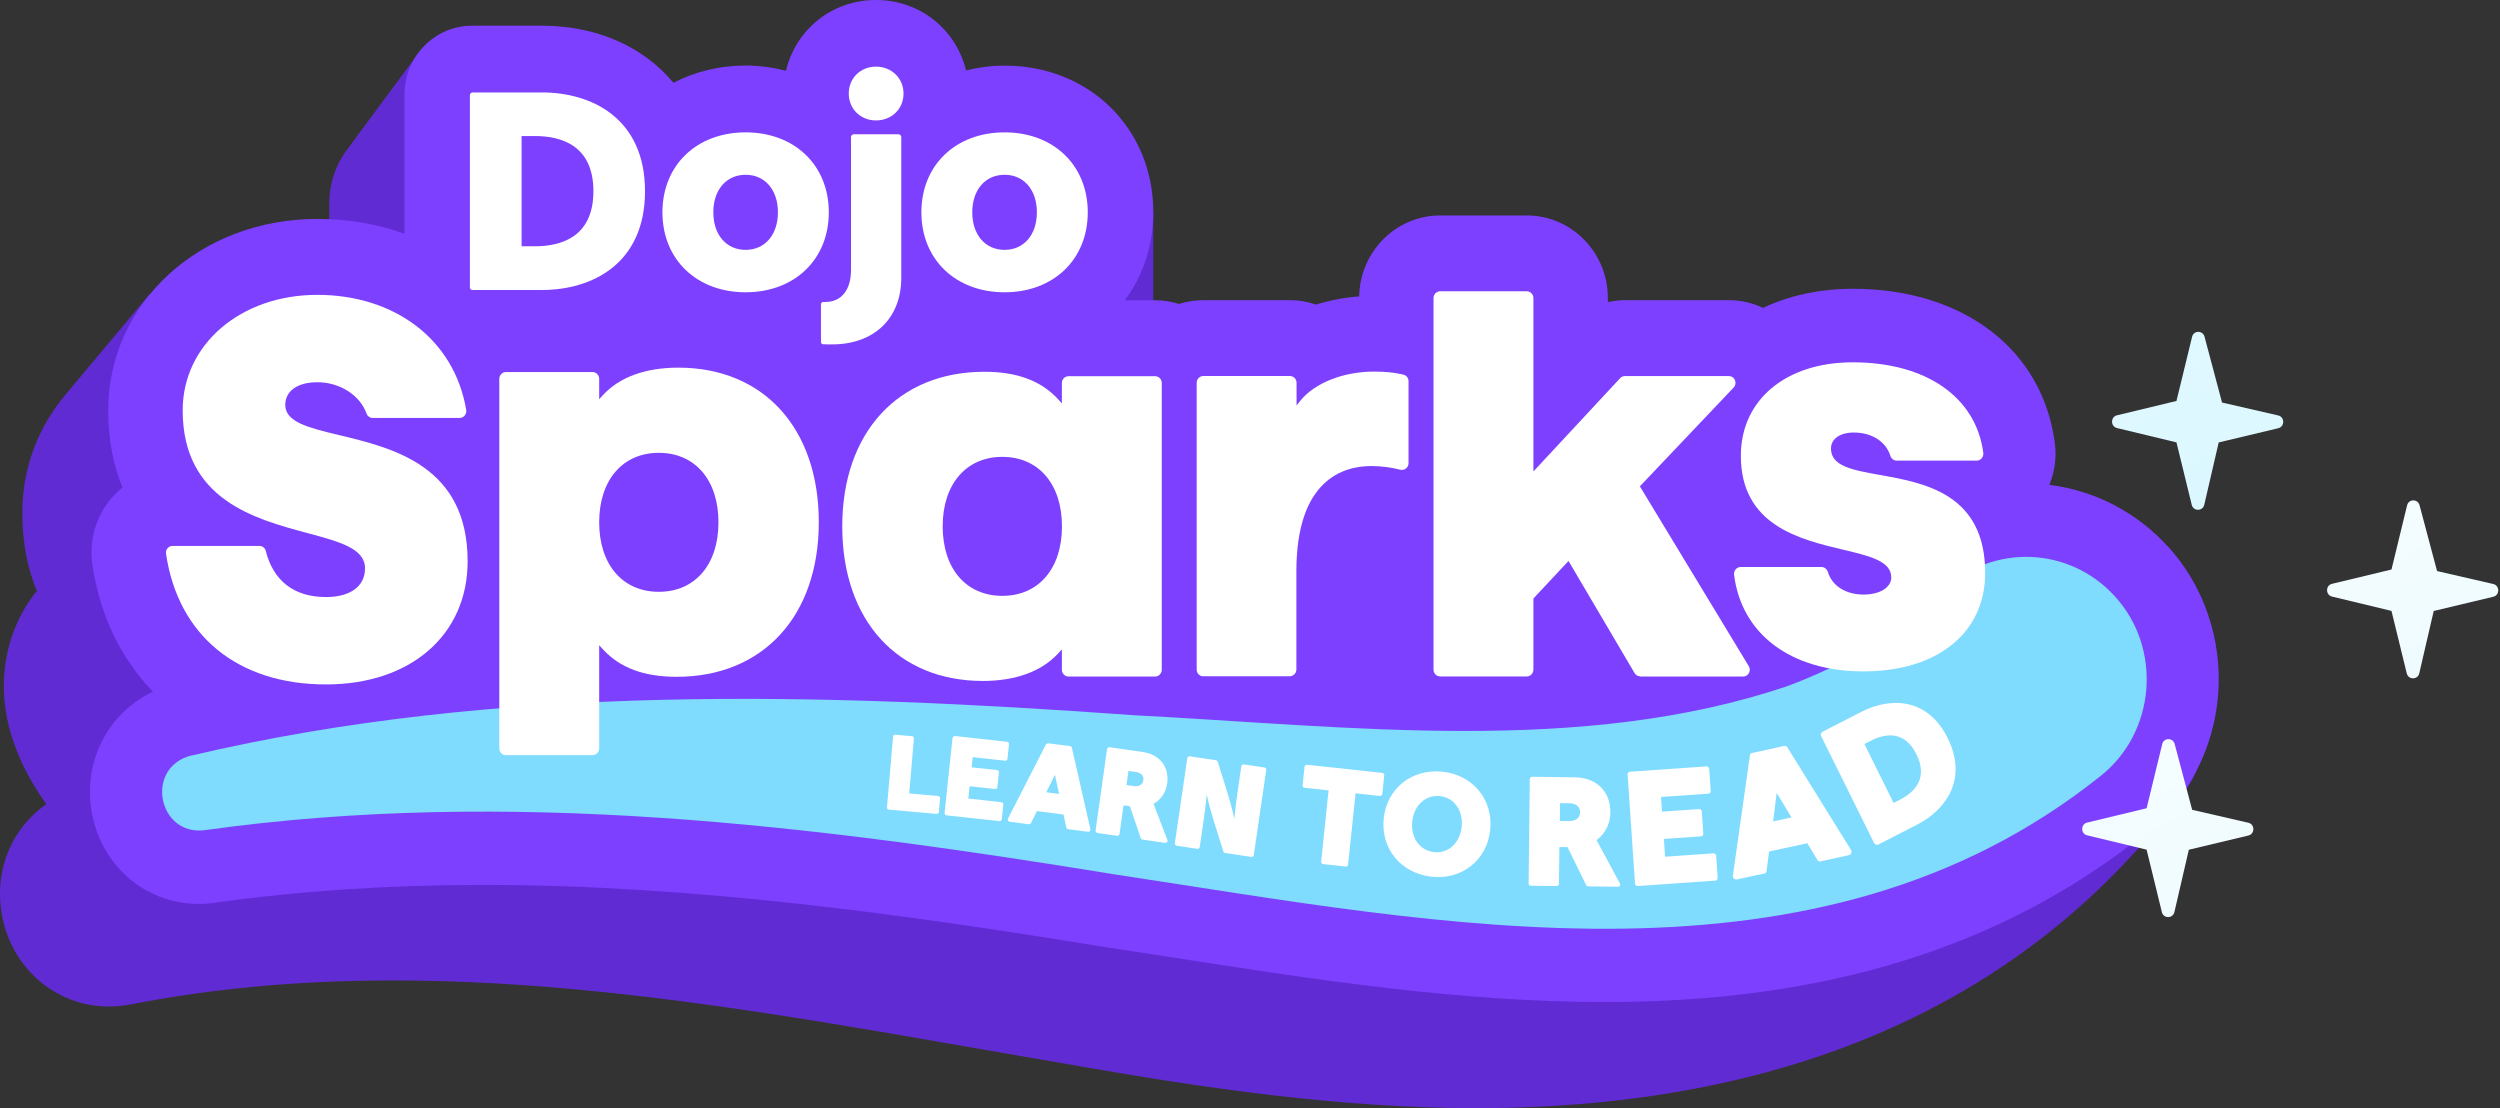 <svg fill="none" height="250" viewBox="0 0 564 250" width="564" xmlns="http://www.w3.org/2000/svg" xmlns:xlink="http://www.w3.org/1999/xlink"><rect x="0" y="0" width="564" height="250" fill="#333333" stroke="none"/><linearGradient id="a"><stop offset="0" stop-color="#fff"/><stop offset="1" stop-color="#ccf4ff"/></linearGradient><linearGradient id="b" gradientUnits="userSpaceOnUse" x1="456.896" x2="589.73" xlink:href="#a" y1="109.24" y2="419.796"/><linearGradient id="c" gradientUnits="userSpaceOnUse" x1="509.536" x2="642.37" xlink:href="#a" y1="49.039" y2="359.595"/><linearGradient id="d" gradientUnits="userSpaceOnUse" x1="411.605" x2="544.439" xlink:href="#a" y1="-108.536" y2="201.998"/><path d="m496.61 137.156c-2.687-12.28-29.862-5.301-40.467-11.328-6.534-3.789 5.557-23.318-1.934-23.318-6.676 0-13.129 1.574-18.951 4.432-8.244-10.231-21.923-16.402-38.33-16.402-7.368 0-13.78 1.387-19.256 3.748-2.809-1.74-6.066-2.734-9.506-2.734h-23.674c-1.384 0-2.748.166-4.071.476v-1.16c0-10.272-8.224-18.638-18.32-18.638h-19.725c-10.076 0-18.279 8.325-18.32 18.555-3.033.311-5.964.87-8.732 1.76-1.853-.642-3.848-.994-5.924-.994h-9.221v-43.675l-15.694-6.109v50.178c-1.1-.207-2.239-.373-3.4-.373h-19.724c-1.995 0-3.909.331-5.72.932-3.827-1.181-8.285-1.926-13.455-1.926-13.944 0-25.873 5.012-34.483 13.626-8.549-8.636-20.396-13.647-34.259-13.647-4.946 0-9.567.663-13.76 1.947-1.812-.621-3.766-.953-5.781-.953h-16.712l5.964-57.385-8.753-22.179-16.224 21.931c-2.524 3.396-3.888 7.559-3.888 11.825v30.587c-6.493-2.651-13.822-4.1-21.76-4.1-5.903 0-11.521.932-16.692 2.671l-2.158-8.449-18.87 22.532c-6.147 7.331-9.771 16.526-9.771 26.673 0 6.938 1.221 12.778 3.298 17.686 0 0-18.137 19.549 2.097 48.066-7.572 5.322-11.603 14.392-10.137 24.188 1.852 12.446 12.071 21.475 24.264 21.475 1.506 0 3.033-.145 4.56-.414l.224-.042c18.707-3.644 38.126-5.425 59.316-5.425 43.887 0 87.102 7.538 132.861 15.532 7.593 1.325 15.206 2.65 22.738 3.934 26.421 4.618 57.627 9.34 88.832 9.34 70.308 0 124.821-23.857 159.955-71.715 7.287-9.941 6.269-28.89 3.603-41.108z" fill="#612bd3"/><path d="m488.977 123.198c-7.002-7.683-16.509-12.57-26.646-13.813 1.222-2.961 1.669-6.212 1.242-9.422-2.768-21.144-20.661-34.812-45.597-34.812-7.491 0-14.351 1.533-20.233 4.308-2.362-1.118-4.988-1.74-7.715-1.74h-23.43c-1.302 0-2.605.145-3.867.435v-.932c0-10.272-8.203-18.617-18.3-18.617h-19.521c-9.974 0-18.096 8.159-18.279 18.265-3.379.248-6.657.89-9.73 1.843-1.853-.642-3.827-.994-5.883-.994h-19.521c-1.914 0-3.746.311-5.496.849-1.71-.538-3.501-.828-5.374-.828h-6.86c4.051-5.467 6.412-12.28 6.412-19.881 0-18.845-14.412-33.052-33.526-33.052-3.033 0-5.944.394-8.712 1.077-2.26-9.216-10.361-15.884-20.335-15.884-9.975 0-18.076 6.71-20.295 15.967-2.87-.746-5.924-1.181-9.099-1.181-5.985 0-11.521 1.408-16.285 3.893-6.737-8.077-17.139-12.881-29.658-12.881h-15.755c-8.427 0-15.267 6.958-15.267 15.532v31.395c-5.944-2.154-12.559-3.334-19.664-3.334-26.442 0-47.164 18.949-47.164 43.137 0 6.855 1.201 12.612 3.216 17.458-.916.745-1.771 1.574-2.565 2.485-3.461 4.08-5.008 9.485-4.234 14.828 1.669 11.555 6.494 21.33 13.659 28.744-9.628 4.577-15.369 14.745-14.005 25.803 1.588 12.799 11.847 22.076 24.406 22.076 1.058 0 2.117-.062 3.175-.207l.265-.041c19.419-2.713 39.307-4.039 60.762-4.039 47.653 0 95.509 6.731 140.291 14.041 5.069.766 10.219 1.574 15.389 2.361 31.653 4.929 64.365 10.023 97.28 10.023 49.994 0 89.85-12.425 121.747-37.939 9.588-7.559 15.634-19.011 16.611-31.415.956-12.384-3.237-24.644-11.461-33.57z" fill="#7d40ff"/><path d="m43.086 170.477c69.372-16.339 142.306-14.186 212.574-9.133 48.772 2.527 101.025 9.133 147.416-6.502 13.72-5.053 25.526-12.364 35.541-21.828 11.012-10.396 28.213-9.733 38.431 1.45 10.83 11.742 9.323 30.753-3.175 40.611-63.937 51.089-148.861 33.3-222.081 22.241-68.435-11.162-136.831-19.653-205.673-10.023-10.463 1.284-13.537-14.103-3.033-16.837z" fill="#80dcff"/><path d="m213.503 170.539c41.526 2.071 83.296 7.083 124.699 7.249 39.124.165 80.914-5.633 110.064-33.135 4.987-4.618 12.722-4.266 17.261.828 4.784 5.302 4.071 13.751-1.506 18.162-53.556 43.51-126.633 31.706-189.166 23.153-20.722-2.982-41.342-6.047-62.023-8.574-4.682-.642-4.275-7.786.651-7.662z" fill="#80dcff"/><g fill="#fff"><path d="m202.002 165.755 3.746.332c.264.02.448.248.427.517l-1.058 12.405 6.534.58c.265.021.448.248.427.518l-.264 3.065c-.021.269-.244.455-.509.435l-10.768-.953c-.265-.021-.448-.249-.428-.518l1.364-15.967c.021-.269.244-.455.509-.434z"/><path d="m215.396 166.045 11.807 1.305c.264.021.448.269.427.538l-.346 3.293c-.02.269-.264.456-.529.435l-7.308-.808-.244 2.299 5.72.621c.265.021.448.27.427.539l-.346 3.292c-.02.27-.264.456-.529.435l-5.72-.621-.305 2.775 7.47.828c.265.021.448.27.428.539l-.346 3.293c-.021.269-.265.455-.53.435l-11.948-1.305c-.265-.021-.448-.269-.428-.539l1.792-16.877c.02-.27.264-.456.529-.435z"/><path d="m236.444 167.681 4.967.642c.204.021.366.166.407.373l4.173 18.348c.082.332-.203.642-.529.601l-4.499-.58c-.203-.021-.366-.186-.407-.373l-.631-2.94-6.005-.767-1.323 2.693c-.081.186-.285.289-.488.269l-4.336-.559c-.326-.042-.509-.415-.367-.705l8.529-16.691c.102-.186.285-.29.489-.249zm2.484 11.432-.937-4.328-1.954 3.955 2.87.373z"/><path d="m249.757 168.986c.041-.269.285-.456.55-.414l7.49 1.077c3.827.559 6.046 3.355 5.517 7.124-.265 1.967-1.405 3.644-3.074 4.576l3.115 8.139c.142.352-.143.704-.509.663l-5.11-.746c-.183-.021-.325-.145-.386-.331l-2.443-7.186-1.445-.207-.896 6.461c-.041.269-.285.456-.55.414l-4.437-.642c-.265-.041-.448-.29-.407-.559l2.585-18.41zm8.183 7.02c.142-.994-.489-1.677-1.791-1.863l-1.568-.228-.448 3.189 1.568.228c1.303.186 2.096-.311 2.239-1.305z"/><path d="m268.403 170.622 5.923.891c.183.02.326.165.387.331l2.178 6.937c1.099 3.562 1.588 5.944 1.588 5.944s.183-2.444.733-6.13l.834-5.736c.041-.27.285-.456.55-.415l4.661.705c.265.041.448.29.407.559l-2.809 19.197c-.04.269-.285.456-.549.414l-5.924-.89c-.183-.021-.326-.166-.387-.332l-2.178-6.937c-1.099-3.562-1.587-5.944-1.587-5.944s-.184 2.444-.733 6.13l-.835 5.737c-.041.269-.285.455-.549.414l-4.662-.704c-.264-.042-.448-.29-.407-.559l2.809-19.198c.041-.269.285-.455.55-.414z"/><path d="m299.791 178.326-5.496-.601c-.265-.021-.448-.269-.427-.538l.447-4.225c.021-.269.265-.456.53-.435l17.017 1.843c.265.021.448.27.427.539l-.447 4.224c-.021.27-.265.456-.53.435l-5.496-.6-1.689 16.091c-.02.269-.265.455-.529.435l-5.11-.56c-.264-.02-.447-.269-.427-.538l1.669-16.091z"/><path d="m312.167 184.642c.713-6.813 6.392-11.286 13.293-10.541 6.819.725 11.44 6.316 10.727 13.13-.712 6.813-6.371 11.286-13.19 10.561-6.901-.745-11.542-6.316-10.83-13.15zm17.588 1.885c.366-3.604-1.649-6.565-4.865-6.917-3.318-.352-5.903 2.112-6.29 5.715-.387 3.604 1.649 6.565 4.967 6.917 3.216.352 5.801-2.112 6.188-5.715z"/><path d="m345.164 175.717c0-.27.224-.477.488-.477l9.629.124c4.865.063 8.061 3.19 8.02 7.953-.02 2.485-1.16 4.763-3.115 6.212l5.273 9.796c.183.331-.062.725-.428.725l-6.758-.083c-.183 0-.346-.104-.427-.269l-4.214-8.595h-1.832l-.102 8.305c0 .269-.224.476-.488.476l-5.883-.062c-.265 0-.468-.228-.468-.497l.264-23.588zm11.297 7.517c0-1.263-.875-2.009-2.524-2.03h-1.995l-.04 4.018h1.995c1.648.041 2.564-.725 2.585-1.988z"/><path d="m367.698 174.101 17.282-1.201c.325-.021.59.228.61.539l.346 4.99c.021.332-.224.601-.529.622l-10.687.745.224 3.314 8.366-.58c.326-.021.591.228.611.538l.346 4.991c.021.331-.224.601-.529.621l-8.366.58.264 4.018 10.911-.766c.326-.021.59.227.611.538l.346 4.991c.02.331-.224.6-.53.621l-17.505 1.222c-.326.021-.591-.228-.611-.538l-1.669-24.624c-.021-.331.224-.6.529-.621z"/><path d="m395.239 169.877 7.328-1.595c.244-.041.468.062.611.248l14.411 23.215c.285.456.041 1.056-.488 1.181l-6.453 1.408c-.244.041-.488-.062-.61-.269l-2.301-3.831-8.63 1.863-.57 4.453c-.041.248-.204.435-.448.497l-6.229 1.346c-.529.103-.998-.331-.916-.87l3.847-27.17c.041-.249.204-.435.448-.497zm8.916 14.517-3.339-5.509-.793 6.42 4.152-.891z"/><path d="m410.852 166.107c-.183-.372-.041-.849.346-1.035l8.671-4.452c6.779-3.48 15.063-3.127 19.542 5.922 4.478 9.05-.163 16.029-6.942 19.508l-8.671 4.453c-.366.186-.835.041-1.018-.352l-11.908-24.044zm21.495 4.06c-2.605-5.261-6.798-4.846-10.361-3.024l-1.384.704 6.595 13.295 1.384-.704c3.563-1.822 6.392-5.011 3.766-10.271z"/></g><path clip-rule="evenodd" d="m493.781 191.704 13.455-3.21c1.506-.352 1.486-2.547 0-2.878l-12.682-2.92-3.949-14.849c-.386-1.47-2.463-1.45-2.809.021l-3.521 14.475-13.415 3.231c-1.486.352-1.486 2.527 0 2.879l13.415 3.23 3.44 14.082c.366 1.512 2.483 1.491 2.829 0l3.257-14.061z" fill="url(#b)" fill-rule="evenodd"/><path clip-rule="evenodd" d="m549.026 137.84 13.455-3.21c1.507-.352 1.486-2.548 0-2.879l-12.681-2.92-3.949-14.848c-.387-1.471-2.463-1.45-2.809.02l-3.522 14.476-13.414 3.231c-1.486.352-1.486 2.526 0 2.878l13.414 3.231 3.44 14.082c.367 1.512 2.484 1.491 2.83 0l3.257-14.061z" fill="url(#c)" fill-rule="evenodd"/><path clip-rule="evenodd" d="m500.518 99.818 13.456-3.21c1.506-.352 1.486-2.547 0-2.878l-12.682-2.92-3.949-14.848c-.387-1.47-2.463-1.45-2.809.021l-3.522 14.476-13.414 3.231c-1.486.352-1.486 2.527 0 2.879l13.414 3.231 3.44 14.082c.367 1.512 2.484 1.491 2.83 0l3.257-14.061z" fill="url(#d)" fill-rule="evenodd"/><path d="m73.538 154.407c-19.928 0-33.404-11.038-36.091-29.552-.061-.414.061-.828.346-1.16.285-.352.713-.538 1.16-.538h19.541c.692 0 1.282.435 1.445 1.077 1.73 6.854 6.433 10.458 13.598 10.458 5.516 0 8.814-2.423 8.814-6.482 0-4.473-5.74-6.006-13.007-7.952-11.867-3.19-28.132-7.538-28.132-27.688 0-14.848 13.068-26.052 30.371-26.052 17.302 0 30.88 9.94 33.587 25.928.082.476-.04.953-.346 1.305-.285.352-.692.538-1.14.538h-19.602c-.631 0-1.181-.394-1.384-.973-1.486-4.183-6.046-7.083-11.114-7.083-4.458 0-7.226 1.967-7.226 5.115 0 3.893 5.333 5.177 12.071 6.793 12.274 2.941 29.068 6.979 29.068 28.475 0 16.63-12.844 27.792-31.958 27.792z" fill="#fff"/><path d="m114.147 170.373c-.834 0-1.506-.683-1.506-1.532v-83.375c0-.849.672-1.532 1.506-1.532h19.521c.835 0 1.507.683 1.507 1.532v4.597l.875-.953c3.725-4.038 9.608-6.171 16.956-6.171 19.277 0 31.714 13.689 31.714 34.874 0 21.185-12.6 34.874-32.08 34.874-7.328 0-12.763-2.009-16.59-6.171l-.875-.953v23.256c0 .849-.672 1.533-1.507 1.533h-19.521zm34.483-68.215c-8.163 0-13.455 6.15-13.455 15.677 0 9.526 5.272 15.676 13.455 15.676s13.455-6.15 13.455-15.676c0-9.527-5.272-15.677-13.455-15.677z" fill="#fff"/><path d="m221.727 153.62c-19.277 0-31.714-13.689-31.714-34.874 0-21.186 12.6-34.874 32.08-34.874 7.328 0 12.763 2.009 16.59 6.171l.876.953v-4.597c0-.849.671-1.532 1.506-1.532h19.521c.835 0 1.506.683 1.506 1.532v64.695c0 .849-.671 1.533-1.506 1.533h-19.521c-.835 0-1.506-.684-1.506-1.533v-4.597l-.876.953c-3.725 4.038-9.608 6.171-16.956 6.171zm4.397-50.551c-8.163 0-13.455 6.151-13.455 15.677s5.272 15.677 13.455 15.677 13.455-6.151 13.455-15.677-5.272-15.677-13.455-15.677z" fill="#fff"/><path d="m271.476 152.584c-.834 0-1.506-.683-1.506-1.532v-64.695c0-.849.672-1.532 1.506-1.532h19.521c.835 0 1.507.683 1.507 1.532v5.115l.895-1.118c3.196-3.955 9.69-6.523 16.57-6.523 2.585 0 4.641.207 6.636.683.692.166 1.16.787 1.16 1.491v18.472c0 .849-.672 1.533-1.486 1.533-.122 0-.244 0-.366-.042-2.097-.538-4.377-.828-6.575-.828-6.29 0-16.875 3.086-16.875 23.733v22.158c0 .849-.672 1.533-1.506 1.533h-19.521z" fill="#fff"/><path d="m370.038 152.584c-.529 0-1.017-.29-1.282-.745l-14.9-25.286-7.919 8.47v16.05c0 .849-.671 1.532-1.506 1.532h-19.521c-.835 0-1.506-.683-1.506-1.532v-83.831c0-.849.671-1.532 1.506-1.532h19.521c.835 0 1.506.683 1.506 1.532v39.12l19.562-21.041c.285-.311.692-.476 1.099-.476h23.43c.732 0 1.201.476 1.384.932s.203 1.118-.305 1.657l-21.15 22.283 24.569 40.569c.285.476.306 1.056.041 1.553s-.753.787-1.323.787h-23.206z" fill="#fff"/><path d="m420.419 151.466c-16.325 0-27.521-8.346-29.211-21.786-.061-.455.082-.911.367-1.242.285-.332.692-.518 1.119-.518h18.239c.651 0 1.242.456 1.445 1.139.957 3.127 4.031 5.074 8.041 5.074 3.684 0 6.249-1.595 6.249-3.873 0-3.665-4.804-4.804-10.89-6.254-9.73-2.319-23.043-5.467-23.043-21.185 0-12.612 10.158-21.082 25.241-21.082 16.529 0 27.806 7.828 29.455 20.419.061.455-.082.89-.367 1.242-.285.332-.692.518-1.14.518h-18.035c-.651 0-1.221-.435-1.425-1.097-1.038-3.231-4.193-5.24-8.244-5.24-3.134 0-5.15 1.429-5.15 3.624 0 3.976 4.865 4.846 11.013 5.944 10.035 1.781 23.775 4.224 23.775 22.117 0 13.482-10.768 22.2-27.439 22.2z" fill="#fff"/><path d="m168.212 65.938c-11.053 0-18.768-7.414-18.768-18.038 0-10.624 7.715-18.038 18.768-18.038s18.768 7.414 18.768 18.038c0 10.624-7.715 18.038-18.768 18.038zm0-26.508c-4.356 0-7.287 3.396-7.287 8.47 0 5.074 2.931 8.47 7.287 8.47s7.287-3.396 7.287-8.47c0-5.074-2.931-8.47-7.287-8.47z" fill="#fff"/><path d="m187.692 77.7c-.712 0-1.343 0-2.035-.041-.245 0-.448-.248-.448-.518v-8.491c0-.29.224-.518.509-.518h.448c3.643 0 5.821-2.692 5.821-7.227v-29.987c0-.331.285-.621.611-.621h10.117c.326 0 .61.29.61.621v31.809c0 9.091-6.127 14.973-15.612 14.973zm9.934-50.53c-3.501 0-6.147-2.609-6.147-6.068s2.646-6.068 6.147-6.068 6.208 2.609 6.208 6.068-2.666 6.068-6.208 6.068z" fill="#fff"/><path d="m226.633 65.938c-11.053 0-18.768-7.414-18.768-18.038 0-10.624 7.715-18.038 18.768-18.038s18.768 7.414 18.768 18.038c0 10.624-7.715 18.038-18.768 18.038zm0-26.508c-4.356 0-7.288 3.396-7.288 8.47 0 5.074 2.932 8.47 7.288 8.47s7.287-3.396 7.287-8.47c0-5.074-2.931-8.47-7.287-8.47z" fill="#fff"/><path d="m106.514 65.399c-.285 0-.509-.228-.509-.518v-43.406c0-.331.285-.621.611-.621h15.653c11.237 0 23.246 5.861 23.246 22.283s-12.009 22.283-23.246 22.283h-15.755zm11.155-9.837h3.012c6.005 0 13.191-2.154 13.191-12.425s-7.165-12.446-13.191-12.446h-3.012z" fill="#fff"/></svg>